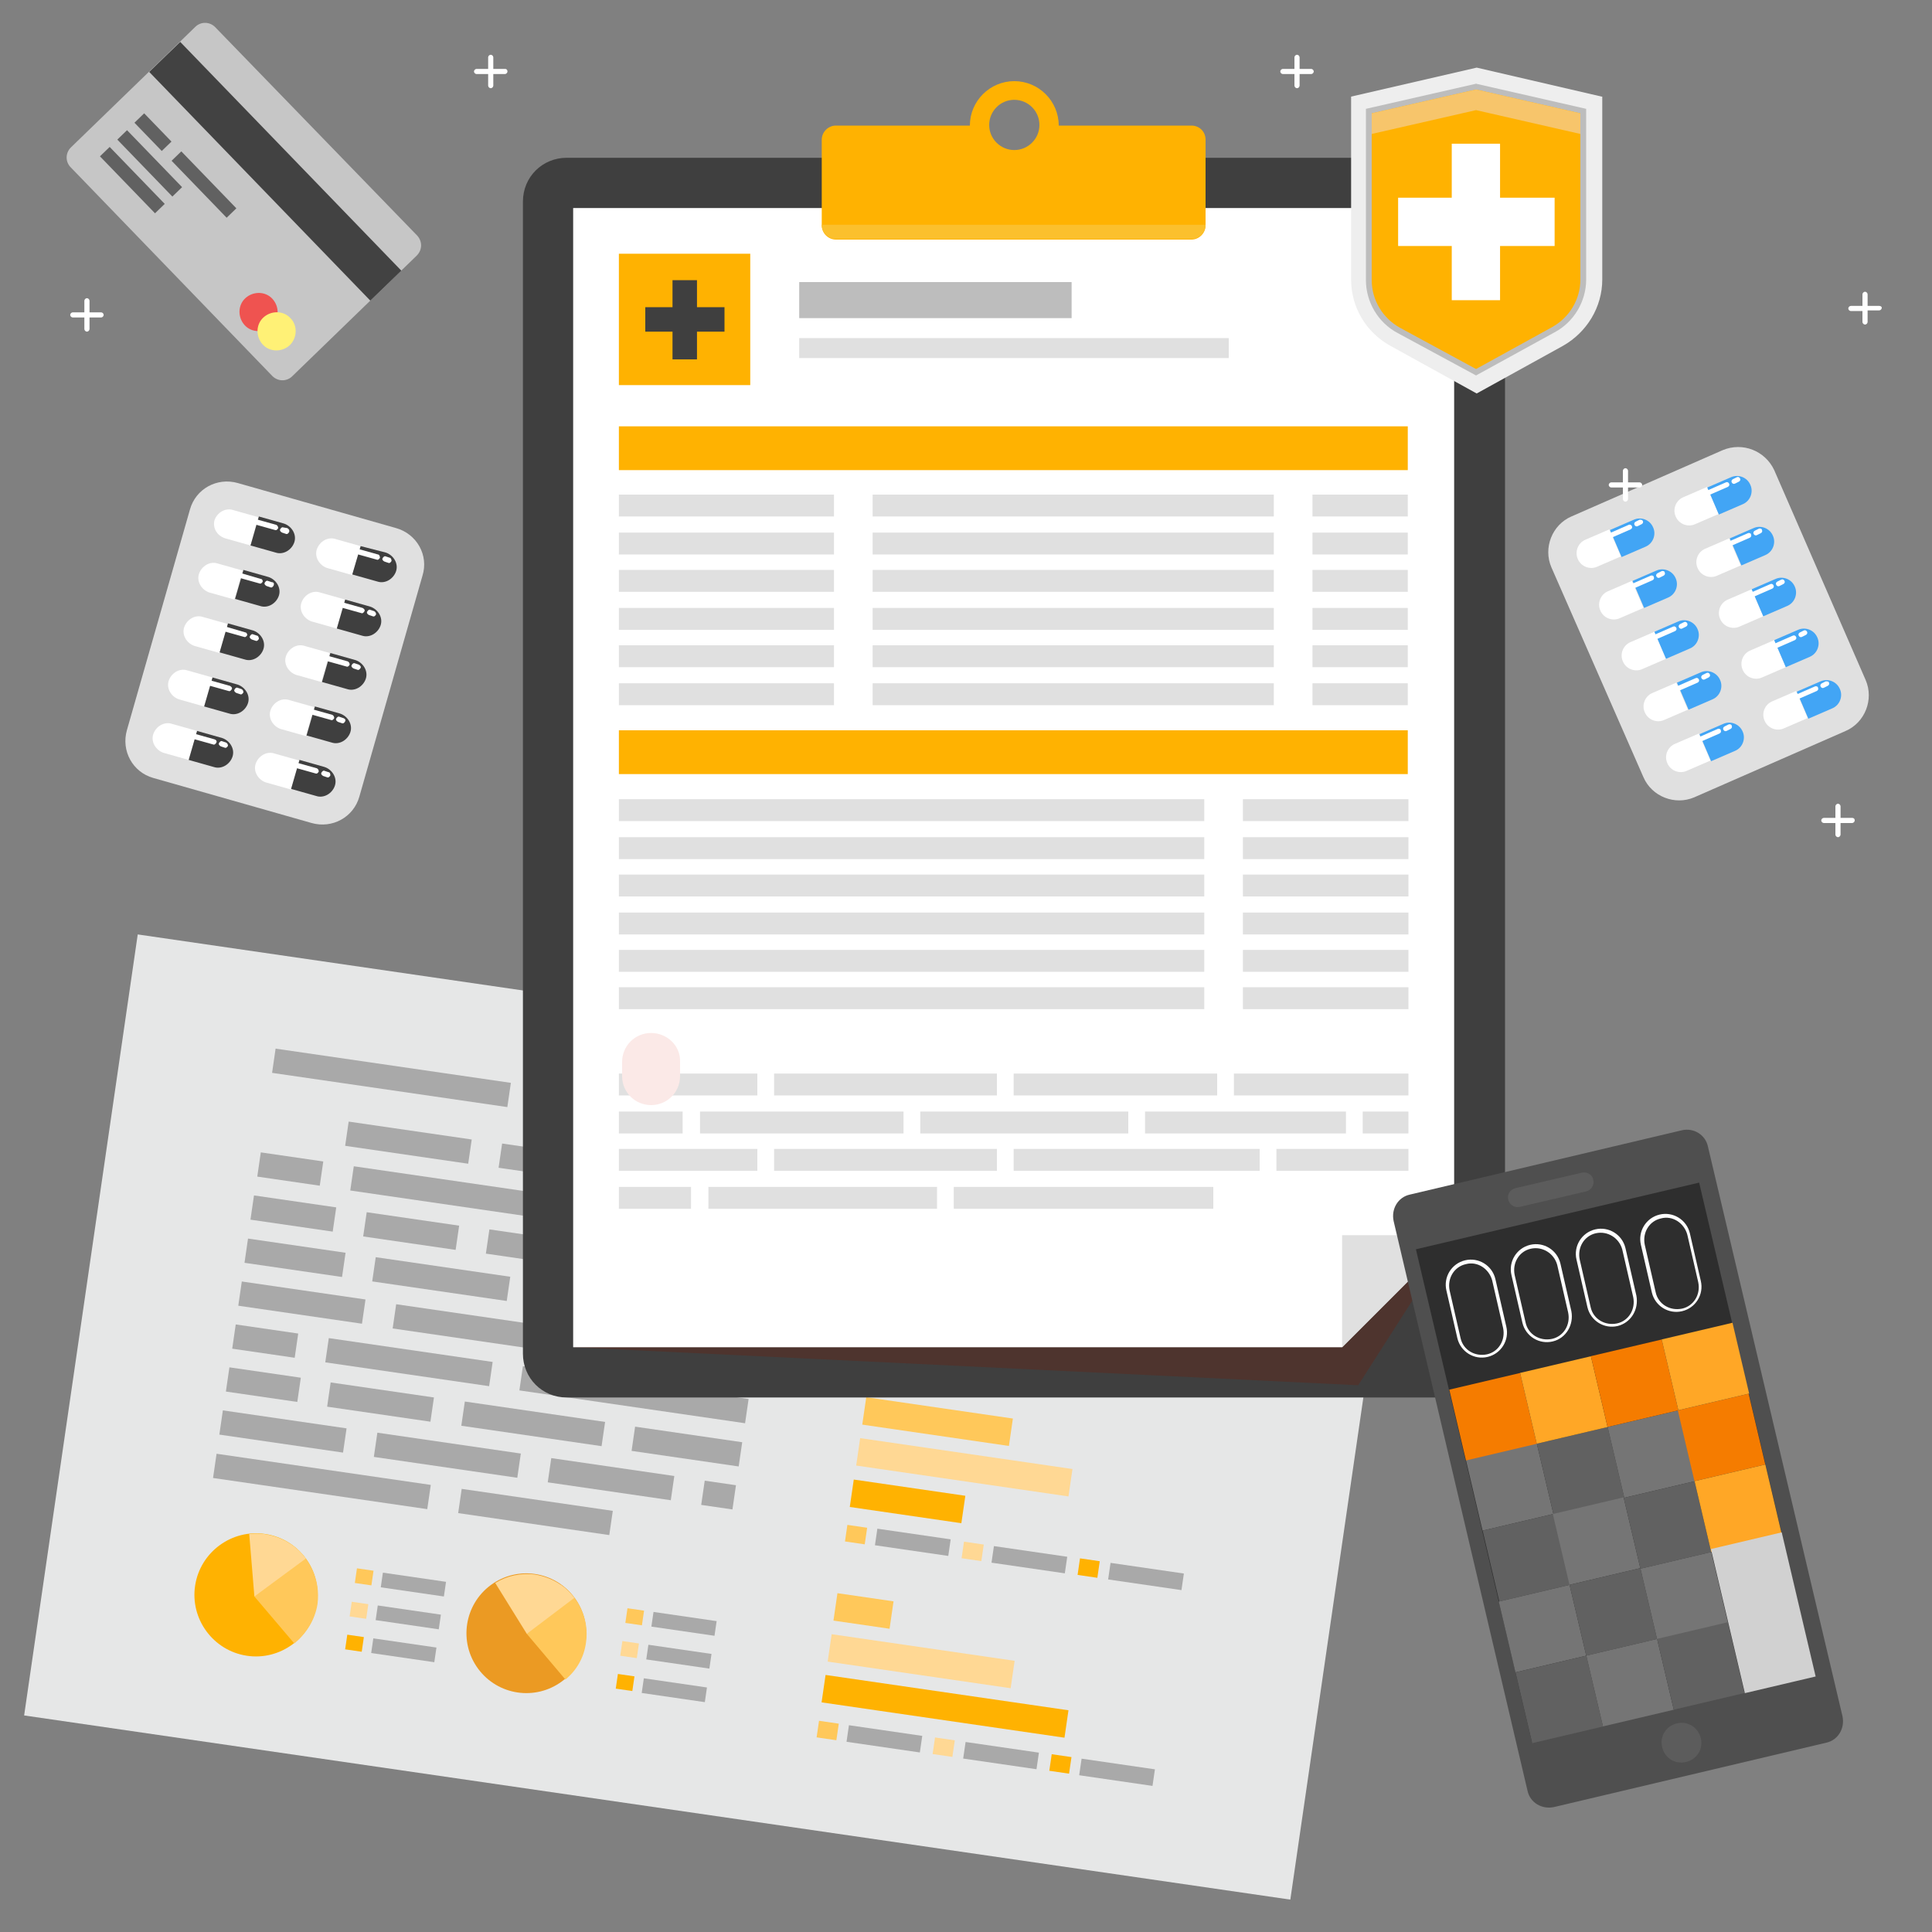 <svg xmlns="http://www.w3.org/2000/svg" xmlns:xlink="http://www.w3.org/1999/xlink" id="&#xD1;&#xEB;&#xEE;&#xE9;_1" x="0px" y="0px" viewBox="0 0 300 300" style="enable-background:new 0 0 300 300;" xml:space="preserve"><rect x="0" y="0" width="300" height="300" fill="#808080" stroke="none"/><style type="text/css">	.st0{opacity:0.8;}	.st1{fill:#FFFFFF;}	.st2{fill:#111111;}	.st3{fill:#FFB201;stroke:#000000;stroke-width:0.25;stroke-miterlimit:10;}	.st4{fill:#FFC727;}	.st5{fill:#EBEBEB;}	.st6{fill:#A6A6A6;}	.st7{fill:none;stroke:#42444F;stroke-width:2.187;stroke-miterlimit:10;stroke-dasharray:2.187,1.093;}	.st8{fill:none;stroke:#42444F;stroke-width:0.908;stroke-miterlimit:10;}	.st9{fill:#42444F;}	.st10{fill:#3F3F3F;}	.st11{fill:#4F4F4F;}	.st12{fill:#EBE6E6;}	.st13{fill:#D1C7C7;}	.st14{fill:#FFC757;}	.st15{fill:#606060;}	.st16{clip-path:url(#SVGID_00000057132148820988965050000015857431131519360677_);}	.st17{fill:#FFB201;}	.st18{fill:#211818;}	.st19{fill:#FFDA99;}	.st20{fill:#FFB839;}	.st21{fill:#FFC85A;}	.st22{fill:#F7C56B;}	.st23{fill:#FFD188;}	.st24{fill:#FFE5C0;}	.st25{fill:#263238;}	.st26{fill:#E6E7E7;}	.st27{fill:#A9A9A9;}	.st28{fill:#FFD894;}	.st29{fill:#EB9A23;}	.st30{fill:#4E342E;}	.st31{fill:#E0E0E0;}	.st32{fill:#BDBDBD;}	.st33{fill:#FBC02D;}	.st34{fill:#FBE9E7;}	.st35{fill:#42A5F5;}	.st36{fill:#2E2E2E;}	.st37{fill:#5C5C5C;}	.st38{fill:#757575;}	.st39{fill:#616161;}	.st40{fill:#F57C00;}	.st41{fill:#FFA726;}	.st42{fill:#D1D1D1;}	.st43{fill:#EEEEEE;}	.st44{fill:#C6C6C6;}	.st45{fill:#424242;}	.st46{fill:#EF5350;}	.st47{fill:#FFF176;}</style><g>	<g>					<rect x="11.5" y="158.7" transform="matrix(0.99 0.144 -0.144 0.99 32.855 -13.671)" class="st26" width="198.6" height="122.5"></rect>					<rect x="42.3" y="165.4" transform="matrix(0.99 0.144 -0.144 0.99 24.736 -7.006)" class="st27" width="36.9" height="3.8"></rect>		<g>							<rect x="61.4" y="167.8" transform="matrix(0.144 -0.99 0.99 0.144 -121.369 214.546)" class="st27" width="3.8" height="19.3"></rect>							<rect x="89.4" y="167.7" transform="matrix(0.144 -0.99 0.99 0.144 -101.475 245.685)" class="st27" width="3.8" height="27.6"></rect>							<rect x="113.3" y="179.4" transform="matrix(0.144 -0.99 0.99 0.144 -84.418 272.385)" class="st27" width="3.8" height="11.2"></rect>							<rect x="43.1" y="176.7" transform="matrix(0.144 -0.99 0.99 0.144 -141.19 199.927)" class="st27" width="3.8" height="9.8"></rect>							<rect x="67.9" y="169.8" transform="matrix(0.144 -0.99 0.99 0.144 -123.491 227.63)" class="st27" width="3.8" height="30.8"></rect>							<rect x="93.8" y="183" transform="matrix(0.144 -0.99 0.99 0.144 -105.065 256.471)" class="st27" width="3.8" height="11.9"></rect>							<rect x="111.2" y="184.7" transform="matrix(0.144 -0.99 0.99 0.144 -92.706 275.817)" class="st27" width="3.8" height="13.6"></rect>							<rect x="43.6" y="182" transform="matrix(0.144 -0.99 0.99 0.144 -147.567 206.343)" class="st27" width="3.8" height="12.9"></rect>							<rect x="61.8" y="183.9" transform="matrix(0.144 -0.99 0.99 0.144 -134.565 226.695)" class="st27" width="3.8" height="14.5"></rect>							<rect x="83.1" y="184.8" transform="matrix(0.144 -0.99 0.99 0.144 -119.472 250.32)" class="st27" width="3.8" height="18.8"></rect>							<rect x="101.5" y="192.5" transform="matrix(0.144 -0.99 0.99 0.144 -106.36 270.842)" class="st27" width="3.8" height="8.8"></rect>							<rect x="113.8" y="195.5" transform="matrix(0.144 -0.99 0.99 0.144 -97.615 284.531)" class="st27" width="3.8" height="6.4"></rect>							<rect x="43.8" y="187.7" transform="matrix(0.144 -0.99 0.99 0.144 -154.165 212.42)" class="st27" width="3.8" height="15.3"></rect>							<rect x="66.5" y="188.1" transform="matrix(0.144 -0.99 0.99 0.144 -137.998 237.726)" class="st27" width="3.8" height="21.1"></rect>							<rect x="88.1" y="195.3" transform="matrix(0.144 -0.99 0.99 0.144 -122.614 261.807)" class="st27" width="3.8" height="13"></rect>							<rect x="107.6" y="196.2" transform="matrix(0.144 -0.99 0.99 0.144 -108.722 283.55)" class="st27" width="3.8" height="16.8"></rect>							<rect x="44.9" y="192.6" transform="matrix(0.144 -0.99 0.99 0.144 -160.139 219.468)" class="st27" width="3.8" height="19.4"></rect>							<rect x="70.9" y="194.3" transform="matrix(0.144 -0.99 0.99 0.144 -141.595 248.494)" class="st27" width="3.8" height="23.6"></rect>							<rect x="96.4" y="200.7" transform="matrix(0.144 -0.99 0.99 0.144 -123.496 276.824)" class="st27" width="3.8" height="18.2"></rect>							<rect x="112.5" y="209.7" transform="matrix(0.144 -0.99 0.99 0.144 -111.98 294.85)" class="st27" width="3.8" height="4.9"></rect>							<rect x="39.2" y="203.4" transform="matrix(0.144 -0.99 0.99 0.144 -170.953 218.941)" class="st27" width="3.8" height="9.8"></rect>							<rect x="61.5" y="198.7" transform="matrix(0.144 -0.99 0.99 0.144 -155.06 243.816)" class="st27" width="3.8" height="25.7"></rect>							<rect x="96.5" y="198.9" transform="matrix(0.144 -0.99 0.99 0.144 -130.157 282.796)" class="st27" width="3.8" height="35.4"></rect>							<rect x="38.9" y="209.5" transform="matrix(0.144 -0.99 0.99 0.144 -177.931 224.423)" class="st27" width="3.8" height="11.2"></rect>							<rect x="57.1" y="209.6" transform="matrix(0.144 -0.99 0.99 0.144 -164.929 244.774)" class="st27" width="3.8" height="16.2"></rect>							<rect x="80.8" y="210.2" transform="matrix(0.144 -0.99 0.99 0.144 -148.101 271.114)" class="st27" width="3.8" height="22"></rect>							<rect x="104.7" y="216.2" transform="matrix(0.144 -0.99 0.99 0.144 -131.044 297.812)" class="st27" width="3.8" height="16.8"></rect>							<rect x="42" y="212.6" transform="matrix(0.144 -0.99 0.99 0.144 -182.462 233.73)" class="st27" width="3.8" height="19.4"></rect>							<rect x="67.5" y="214.8" transform="matrix(0.144 -0.99 0.99 0.144 -164.322 262.122)" class="st27" width="3.8" height="22.5"></rect>							<rect x="92.9" y="220.1" transform="matrix(0.144 -0.99 0.99 0.144 -146.223 290.452)" class="st27" width="3.8" height="19.3"></rect>							<rect x="109.6" y="229.7" transform="matrix(0.144 -0.99 0.99 0.144 -134.303 309.108)" class="st27" width="3.8" height="4.9"></rect>							<rect x="48" y="213.2" transform="matrix(0.144 -0.99 0.99 0.144 -184.899 246.319)" class="st27" width="3.8" height="33.6"></rect>							<rect x="81.2" y="223" transform="matrix(0.144 -0.99 0.99 0.144 -161.318 283.23)" class="st27" width="3.8" height="23.7"></rect>		</g>					<rect x="135.7" y="206.4" transform="matrix(0.99 0.144 -0.144 0.99 31.367 -17.608)" class="st21" width="3.1" height="2.6"></rect>					<rect x="140.4" y="207.7" transform="matrix(0.99 0.144 -0.144 0.99 31.645 -18.869)" class="st27" width="11.5" height="2.6"></rect>					<rect x="153.8" y="209.1" transform="matrix(0.99 0.144 -0.144 0.99 31.935 -20.184)" class="st28" width="3.1" height="2.6"></rect>					<rect x="158.4" y="210.4" transform="matrix(0.99 0.144 -0.144 0.99 32.213 -21.445)" class="st27" width="11.5" height="2.6"></rect>					<rect x="171.9" y="211.7" transform="matrix(0.99 0.144 -0.144 0.99 32.502 -22.761)" class="st17" width="3.1" height="2.6"></rect>					<rect x="176.5" y="213" transform="matrix(0.99 0.144 -0.144 0.99 32.782 -24.023)" class="st27" width="11.5" height="2.6"></rect>					<rect x="138.3" y="189" transform="matrix(0.99 0.144 -0.144 0.99 29.167 -20.459)" class="st21" width="35" height="4.3"></rect>					<rect x="137.5" y="194.4" transform="matrix(0.99 0.144 -0.144 0.99 29.869 -19.33)" class="st28" width="21.9" height="4.3"></rect>					<rect x="136.6" y="200.1" transform="matrix(0.99 0.144 -0.144 0.99 30.624 -18.439)" class="st17" width="12.1" height="4.3"></rect>					<rect x="131.3" y="236.9" transform="matrix(0.99 0.144 -0.144 0.99 35.708 -16.655)" class="st21" width="3.1" height="2.6"></rect>					<rect x="135.9" y="238.1" transform="matrix(0.99 0.144 -0.144 0.99 35.982 -17.915)" class="st27" width="11.5" height="2.6"></rect>					<rect x="149.4" y="239.5" transform="matrix(0.99 0.144 -0.144 0.99 36.27 -19.229)" class="st28" width="3.1" height="2.6"></rect>					<rect x="154" y="240.8" transform="matrix(0.99 0.144 -0.144 0.99 36.55 -20.491)" class="st27" width="11.5" height="2.6"></rect>					<rect x="167.4" y="242.1" transform="matrix(0.99 0.144 -0.144 0.99 36.838 -21.805)" class="st17" width="3.1" height="2.6"></rect>					<rect x="172.1" y="243.4" transform="matrix(0.99 0.144 -0.144 0.99 37.116 -23.067)" class="st27" width="11.5" height="2.6"></rect>					<rect x="134" y="218.5" transform="matrix(0.99 0.144 -0.144 0.99 33.315 -18.653)" class="st21" width="23" height="4.3"></rect>					<rect x="133" y="225.6" transform="matrix(0.99 0.144 -0.144 0.99 34.382 -19.183)" class="st28" width="33.3" height="4.3"></rect>					<rect x="132.1" y="230.9" transform="matrix(0.99 0.144 -0.144 0.99 35.044 -17.869)" class="st17" width="17.5" height="4.3"></rect>					<rect x="126.9" y="267.3" transform="matrix(0.99 0.144 -0.144 0.99 40.037 -15.697)" class="st21" width="3.1" height="2.6"></rect>					<rect x="131.5" y="268.6" transform="matrix(0.99 0.144 -0.144 0.99 40.316 -16.959)" class="st27" width="11.5" height="2.6"></rect>					<rect x="144.9" y="269.9" transform="matrix(0.99 0.144 -0.144 0.99 40.605 -18.274)" class="st28" width="3.1" height="2.6"></rect>					<rect x="149.6" y="271.2" transform="matrix(0.99 0.144 -0.144 0.99 40.885 -19.536)" class="st27" width="11.5" height="2.6"></rect>					<rect x="163" y="272.5" transform="matrix(0.99 0.144 -0.144 0.99 41.179 -20.853)" class="st17" width="3.1" height="2.6"></rect>					<rect x="167.6" y="273.8" transform="matrix(0.99 0.144 -0.144 0.99 41.453 -22.112)" class="st27" width="11.5" height="2.6"></rect>		<g>							<rect x="55.2" y="243.6" transform="matrix(0.99 0.144 -0.144 0.99 35.859 -5.587)" class="st21" width="2.6" height="2.3"></rect>							<rect x="59.2" y="244.8" transform="matrix(0.99 0.144 -0.144 0.99 36.1 -6.677)" class="st27" width="9.9" height="2.3"></rect>							<rect x="54.4" y="248.8" transform="matrix(0.99 0.144 -0.144 0.99 36.592 -5.425)" class="st28" width="2.6" height="2.3"></rect>							<rect x="58.4" y="249.9" transform="matrix(0.99 0.144 -0.144 0.99 36.831 -6.515)" class="st27" width="9.9" height="2.3"></rect>							<rect x="53.7" y="253.9" transform="matrix(0.99 0.144 -0.144 0.99 37.325 -5.263)" class="st17" width="2.6" height="2.3"></rect>							<rect x="57.7" y="255" transform="matrix(0.99 0.144 -0.144 0.99 37.566 -6.354)" class="st27" width="9.9" height="2.3"></rect>		</g>					<rect x="129.6" y="247.9" transform="matrix(0.99 0.144 -0.144 0.99 37.431 -16.695)" class="st21" width="8.8" height="4.3"></rect>		<g>			<path class="st17" d="M49.2,249.1c-0.8,5.2-5.7,8.8-10.9,8c-5.2-0.8-8.8-5.7-8-10.9c0.8-5.2,5.7-8.8,10.9-8     C46.5,239,50,243.9,49.2,249.1z"></path>			<path class="st21" d="M45.2,239.8l-3.8,2.3l-1.9,5.8l6.2,7.3c1.8-1.5,3.2-3.6,3.6-6.1C49.8,245.3,48.1,241.8,45.2,239.8z"></path>			<path class="st28" d="M39.5,247.9l8-5.9c-1.5-2-3.7-3.4-6.5-3.8c-0.8-0.1-1.6-0.1-2.3,0L39.5,247.9z"></path>		</g>					<rect x="128.6" y="255.7" transform="matrix(0.99 0.144 -0.144 0.99 38.646 -17.904)" class="st28" width="28.7" height="4.3"></rect>					<rect x="127.6" y="262.7" transform="matrix(0.99 0.144 -0.144 0.99 39.698 -18.362)" class="st17" width="38.1" height="4.3"></rect>					<rect x="97.2" y="249.8" transform="matrix(0.99 0.144 -0.144 0.99 37.178 -11.572)" class="st21" width="2.6" height="2.3"></rect>					<rect x="101.2" y="250.9" transform="matrix(0.99 0.144 -0.144 0.99 37.419 -12.662)" class="st27" width="9.9" height="2.3"></rect>					<rect x="96.4" y="254.9" transform="matrix(0.99 0.144 -0.144 0.99 37.911 -11.41)" class="st28" width="2.6" height="2.3"></rect>					<rect x="100.4" y="256" transform="matrix(0.99 0.144 -0.144 0.99 38.15 -12.5)" class="st27" width="9.9" height="2.3"></rect>					<rect x="95.7" y="260" transform="matrix(0.99 0.144 -0.144 0.99 38.643 -11.249)" class="st17" width="2.6" height="2.3"></rect>					<rect x="99.7" y="261.2" transform="matrix(0.99 0.144 -0.144 0.99 38.885 -12.339)" class="st27" width="9.9" height="2.3"></rect>					<ellipse transform="matrix(0.804 -0.594 0.594 0.804 -134.737 98.223)" class="st29" cx="81.8" cy="253.7" rx="9.3" ry="9.3"></ellipse>		<path class="st21" d="M87.1,246.1l-3.5,2.2l-1.8,5.4l6,7.1c1.7-1.4,2.9-3.4,3.2-5.8C91.5,251.5,89.9,248,87.1,246.1z"></path>		<path class="st28" d="M89.2,248.1l-7.4,5.6l-4.9-7.9c1.8-1.1,4-1.6,6.2-1.3c2.4,0.4,4.5,1.6,5.9,3.4c0,0,0,0,0,0L89.2,248.1z"></path>	</g>	<path class="st10" d="M226.8,24.5H88c-3.8,0-6.8,3-6.8,6.8v178.9c0,3.8,3,6.8,6.8,6.8h138.9c3.8,0,6.8-3,6.8-6.8V31.3   C233.6,27.5,230.6,24.5,226.8,24.5z"></path>	<polygon class="st30" points="89,209.2 210.9,215.1 225.8,191.8  "></polygon>	<g>		<polygon class="st1" points="225.8,191.8 225.8,32.3 89,32.3 89,209.2 208.4,209.2   "></polygon>		<polygon class="st31" points="208.4,209.2 225.8,191.8 208.4,191.8   "></polygon>		<rect x="96.1" y="39.4" class="st17" width="20.4" height="20.4"></rect>		<rect x="100.2" y="47.7" class="st10" width="12.3" height="3.8"></rect>					<rect x="100.2" y="47.7" transform="matrix(6.123234e-17 -1 1 6.123234e-17 56.727 156.005)" class="st10" width="12.3" height="3.8"></rect>		<rect x="124.1" y="43.8" class="st32" width="42.3" height="5.6"></rect>		<rect x="96.1" y="76.8" class="st31" width="33.4" height="3.4"></rect>		<rect x="96.1" y="82.7" class="st31" width="33.4" height="3.4"></rect>		<rect x="96.1" y="88.5" class="st31" width="33.4" height="3.4"></rect>		<rect x="124.1" y="52.5" class="st31" width="66.7" height="3.1"></rect>		<rect x="96.1" y="66.2" class="st17" width="122.5" height="6.8"></rect>		<rect x="96.1" y="113.4" class="st17" width="122.5" height="6.8"></rect>		<rect x="135.5" y="76.8" class="st31" width="62.3" height="3.4"></rect>		<rect x="135.5" y="82.7" class="st31" width="62.3" height="3.4"></rect>		<rect x="135.5" y="88.5" class="st31" width="62.3" height="3.4"></rect>		<rect x="203.8" y="76.8" class="st31" width="14.8" height="3.4"></rect>		<rect x="203.8" y="82.7" class="st31" width="14.8" height="3.4"></rect>		<rect x="203.8" y="88.5" class="st31" width="14.8" height="3.4"></rect>		<rect x="96.1" y="94.4" class="st31" width="33.4" height="3.4"></rect>		<rect x="135.5" y="94.4" class="st31" width="62.3" height="3.4"></rect>		<rect x="203.8" y="94.4" class="st31" width="14.8" height="3.4"></rect>		<rect x="96.1" y="100.2" class="st31" width="33.4" height="3.4"></rect>		<rect x="135.5" y="100.2" class="st31" width="62.3" height="3.4"></rect>		<rect x="203.8" y="100.2" class="st31" width="14.8" height="3.4"></rect>		<rect x="96.1" y="106.1" class="st31" width="33.4" height="3.4"></rect>		<rect x="135.5" y="106.1" class="st31" width="62.3" height="3.4"></rect>		<rect x="203.8" y="106.1" class="st31" width="14.8" height="3.4"></rect>		<rect x="96.1" y="124.1" class="st31" width="90.9" height="3.4"></rect>		<rect x="96.1" y="130" class="st31" width="90.9" height="3.4"></rect>		<rect x="96.1" y="135.8" class="st31" width="90.9" height="3.4"></rect>		<rect x="193" y="124.1" class="st31" width="25.7" height="3.4"></rect>		<rect x="193" y="130" class="st31" width="25.7" height="3.4"></rect>		<rect x="193" y="135.8" class="st31" width="25.7" height="3.4"></rect>		<rect x="96.1" y="141.7" class="st31" width="90.9" height="3.4"></rect>		<rect x="193" y="141.7" class="st31" width="25.7" height="3.4"></rect>		<rect x="96.1" y="147.5" class="st31" width="90.9" height="3.4"></rect>		<rect x="193" y="147.5" class="st31" width="25.7" height="3.4"></rect>		<rect x="96.1" y="153.3" class="st31" width="90.9" height="3.4"></rect>		<rect x="193" y="153.3" class="st31" width="25.7" height="3.4"></rect>		<g>			<rect x="110" y="184.3" class="st31" width="35.5" height="3.4"></rect>			<rect x="96.1" y="184.3" class="st31" width="11.2" height="3.4"></rect>			<rect x="148.1" y="184.3" class="st31" width="40.3" height="3.4"></rect>		</g>		<g>			<rect x="157.4" y="166.7" class="st31" width="31.6" height="3.4"></rect>			<rect x="191.6" y="166.7" class="st31" width="27.1" height="3.4"></rect>			<rect x="120.2" y="166.7" class="st31" width="34.6" height="3.4"></rect>			<rect x="96.1" y="166.7" class="st31" width="21.5" height="3.4"></rect>		</g>		<g>			<rect x="211.6" y="172.6" class="st31" width="7.1" height="3.4"></rect>			<rect x="108.7" y="172.6" class="st31" width="31.6" height="3.4"></rect>			<rect x="142.9" y="172.6" class="st31" width="32.3" height="3.4"></rect>			<rect x="96.1" y="172.6" class="st31" width="9.9" height="3.4"></rect>			<rect x="177.8" y="172.6" class="st31" width="31.2" height="3.4"></rect>		</g>		<g>			<rect x="157.4" y="178.4" class="st31" width="38.2" height="3.4"></rect>			<rect x="120.2" y="178.4" class="st31" width="34.6" height="3.4"></rect>			<rect x="198.2" y="178.4" class="st31" width="20.5" height="3.4"></rect>			<rect x="96.1" y="178.4" class="st31" width="21.5" height="3.4"></rect>		</g>	</g>	<path class="st17" d="M185,19.5h-20.6c0-3.8-3.1-6.9-6.9-6.9s-6.9,3.1-6.9,6.9h-20.8c-1.2,0-2.2,1-2.2,2.2v13.3   c0,1.2,1,2.2,2.2,2.2H185c1.2,0,2.2-1,2.2-2.2V21.7C187.2,20.4,186.2,19.5,185,19.5z M157.5,23.3c-2.1,0-3.9-1.7-3.9-3.9   c0-2.1,1.7-3.9,3.9-3.9c2.1,0,3.9,1.7,3.9,3.9C161.4,21.6,159.6,23.3,157.5,23.3z"></path>	<path class="st33" d="M127.6,34.9c0,1.2,1,2.2,2.2,2.2H185c1.2,0,2.2-1,2.2-2.2H127.6z"></path>	<path class="st34" d="M101.1,160.4L101.1,160.4c-2.5,0-4.5,2-4.5,4.5v2.2c0,2.5,2,4.5,4.5,4.5l0,0c2.5,0,4.5-2,4.5-4.5v-2.2   C105.7,162.4,103.6,160.4,101.1,160.4z"></path>	<g>		<path class="st31" d="M267.5,69.9l-23.5,10.3c-3,1.3-4.4,4.9-3.1,7.9l14.3,32.6c1.3,3,4.9,4.4,7.9,3.1l23.5-10.3    c3-1.3,4.4-4.9,3.1-7.9L275.5,73C274.1,70,270.6,68.6,267.5,69.9z"></path>		<g>			<path class="st1" d="M249.9,82.2l-3.7,1.6c-1.2,0.5-1.7,1.9-1.2,3c0.5,1.2,1.9,1.7,3,1.2l3.7-1.6L249.9,82.2z"></path>			<path class="st35" d="M251.8,86.5l3.7-1.6c1.2-0.5,1.7-1.9,1.2-3c-0.5-1.2-1.9-1.7-3-1.2l-3.7,1.6L251.8,86.5z"></path>			<g>				<path class="st1" d="M252.9,81.5l-7.1,3.1c-0.2,0.1-0.3,0.3-0.2,0.5c0.1,0.2,0.3,0.3,0.5,0.2l7.1-3.1c0.2-0.1,0.3-0.3,0.2-0.5      C253.3,81.5,253.1,81.4,252.9,81.5z"></path>				<path class="st1" d="M254.6,80.7L254,81c-0.2,0.1-0.3,0.3-0.2,0.5c0.1,0.2,0.3,0.3,0.5,0.2l0.6-0.3c0.2-0.1,0.3-0.3,0.2-0.5      C255,80.7,254.8,80.7,254.6,80.7z"></path>			</g>		</g>		<g>			<path class="st1" d="M265.1,75.6l-3.7,1.6c-1.2,0.5-1.7,1.9-1.2,3c0.5,1.2,1.9,1.7,3,1.2l3.7-1.6L265.1,75.6z"></path>			<path class="st35" d="M266.9,79.9l3.7-1.6c1.2-0.5,1.7-1.9,1.2-3c-0.5-1.2-1.9-1.7-3-1.2l-3.7,1.6L266.9,79.9z"></path>			<g>				<path class="st1" d="M268,74.9l-7.1,3.1c-0.2,0.1-0.3,0.3-0.2,0.5c0.1,0.2,0.3,0.3,0.5,0.2l7.1-3.1c0.2-0.1,0.3-0.3,0.2-0.5      C268.4,74.9,268.2,74.8,268,74.9z"></path>				<path class="st1" d="M269.7,74.1l-0.6,0.3c-0.2,0.1-0.3,0.3-0.2,0.5c0.1,0.2,0.3,0.3,0.5,0.2l0.6-0.3c0.2-0.1,0.3-0.3,0.2-0.5      C270.1,74.1,269.9,74,269.7,74.1z"></path>			</g>		</g>		<g>			<path class="st1" d="M253.4,90.2l-3.7,1.6c-1.2,0.5-1.7,1.9-1.2,3c0.5,1.2,1.9,1.7,3,1.2l3.7-1.6L253.4,90.2z"></path>			<path class="st35" d="M255.3,94.4l3.7-1.6c1.2-0.5,1.7-1.9,1.2-3c-0.5-1.2-1.9-1.7-3-1.2l-3.7,1.6L255.3,94.4z"></path>			<g>				<path class="st1" d="M256.3,89.4l-7.1,3.1c-0.2,0.1-0.3,0.3-0.2,0.5c0.1,0.2,0.3,0.3,0.5,0.2l7.1-3.1c0.2-0.1,0.3-0.3,0.2-0.5      C256.8,89.4,256.5,89.3,256.3,89.4z"></path>				<path class="st1" d="M258,88.7l-0.6,0.3c-0.2,0.1-0.3,0.3-0.2,0.5c0.1,0.2,0.3,0.3,0.5,0.2l0.6-0.3c0.2-0.1,0.3-0.3,0.2-0.5      C258.5,88.7,258.2,88.6,258,88.7z"></path>			</g>		</g>		<g>			<path class="st1" d="M268.5,83.6l-3.7,1.6c-1.2,0.5-1.7,1.9-1.2,3c0.5,1.2,1.9,1.7,3,1.2l3.7-1.6L268.5,83.6z"></path>			<path class="st35" d="M270.4,87.8l3.7-1.6c1.2-0.5,1.7-1.9,1.2-3c-0.5-1.2-1.9-1.7-3-1.2l-3.7,1.6L270.4,87.8z"></path>			<g>				<path class="st1" d="M271.4,82.8l-7.1,3.1c-0.2,0.1-0.3,0.3-0.2,0.5c0.1,0.2,0.3,0.3,0.5,0.2l7.1-3.1c0.2-0.1,0.3-0.3,0.2-0.5      C271.9,82.8,271.6,82.7,271.4,82.8z"></path>				<path class="st1" d="M273.1,82.1l-0.6,0.3c-0.2,0.1-0.3,0.3-0.2,0.5c0.1,0.2,0.3,0.3,0.5,0.2l0.6-0.3c0.2-0.1,0.3-0.3,0.2-0.5      C273.6,82.1,273.3,82,273.1,82.1z"></path>			</g>		</g>		<g>			<path class="st1" d="M256.9,98.1l-3.7,1.6c-1.2,0.5-1.7,1.9-1.2,3c0.5,1.2,1.9,1.7,3,1.2l3.7-1.6L256.9,98.1z"></path>			<path class="st35" d="M258.7,102.3l3.7-1.6c1.2-0.5,1.7-1.9,1.2-3c-0.5-1.2-1.9-1.7-3-1.2l-3.7,1.6L258.7,102.3z"></path>			<g>				<path class="st1" d="M259.8,97.3l-7.1,3.1c-0.2,0.1-0.3,0.3-0.2,0.5c0.1,0.2,0.3,0.3,0.5,0.2l7.1-3.1c0.2-0.1,0.3-0.3,0.2-0.5      C260.2,97.3,260,97.2,259.8,97.3z"></path>				<path class="st1" d="M261.5,96.6l-0.6,0.3c-0.2,0.1-0.3,0.3-0.2,0.5c0.1,0.2,0.3,0.3,0.5,0.2l0.6-0.3c0.2-0.1,0.3-0.3,0.2-0.5      C261.9,96.6,261.7,96.5,261.5,96.6z"></path>			</g>		</g>		<g>			<path class="st1" d="M272,91.5l-3.7,1.6c-1.2,0.5-1.7,1.9-1.2,3c0.5,1.2,1.9,1.7,3,1.2l3.7-1.6L272,91.5z"></path>			<path class="st35" d="M273.8,95.7l3.7-1.6c1.2-0.5,1.7-1.9,1.2-3c-0.5-1.2-1.9-1.7-3-1.2l-3.7,1.6L273.8,95.7z"></path>			<g>				<path class="st1" d="M274.9,90.7l-7.1,3.1c-0.2,0.1-0.3,0.3-0.2,0.5c0.1,0.2,0.3,0.3,0.5,0.2l7.1-3.1c0.2-0.1,0.3-0.3,0.2-0.5      C275.3,90.7,275.1,90.6,274.9,90.7z"></path>				<path class="st1" d="M276.6,90l-0.6,0.3c-0.2,0.1-0.3,0.3-0.2,0.5c0.1,0.2,0.3,0.3,0.5,0.2l0.6-0.3c0.2-0.1,0.3-0.3,0.2-0.5      C277,90,276.8,89.9,276.6,90z"></path>			</g>		</g>		<g>			<path class="st1" d="M260.3,106l-3.7,1.6c-1.2,0.5-1.7,1.9-1.2,3c0.5,1.2,1.9,1.7,3,1.2l3.7-1.6L260.3,106z"></path>			<path class="st35" d="M262.2,110.2l3.7-1.6c1.2-0.5,1.7-1.9,1.2-3c-0.5-1.2-1.9-1.7-3-1.2l-3.7,1.6L262.2,110.2z"></path>			<g>				<path class="st1" d="M263.3,105.3l-7.1,3.1c-0.2,0.1-0.3,0.3-0.2,0.5c0.1,0.2,0.3,0.3,0.5,0.2l7.1-3.1c0.2-0.1,0.3-0.3,0.2-0.5      C263.7,105.3,263.5,105.2,263.3,105.3z"></path>				<path class="st1" d="M265,104.5l-0.6,0.3c-0.2,0.1-0.3,0.3-0.2,0.5c0.1,0.2,0.3,0.3,0.5,0.2l0.6-0.3c0.2-0.1,0.3-0.3,0.2-0.5      C265.4,104.5,265.2,104.4,265,104.5z"></path>			</g>		</g>		<g>			<path class="st1" d="M275.5,99.4l-3.7,1.6c-1.2,0.5-1.7,1.9-1.2,3c0.5,1.2,1.9,1.7,3,1.2l3.7-1.6L275.5,99.4z"></path>			<path class="st35" d="M277.3,103.6l3.7-1.6c1.2-0.5,1.7-1.9,1.2-3c-0.5-1.2-1.9-1.7-3-1.2l-3.7,1.6L277.3,103.6z"></path>			<g>				<path class="st1" d="M278.4,98.7l-7.1,3.1c-0.2,0.1-0.3,0.3-0.2,0.5c0.1,0.2,0.3,0.3,0.5,0.2l7.1-3.1c0.2-0.1,0.3-0.3,0.2-0.5      C278.8,98.7,278.6,98.6,278.4,98.7z"></path>				<path class="st1" d="M280.1,97.9l-0.6,0.3c-0.2,0.1-0.3,0.3-0.2,0.5c0.1,0.2,0.3,0.3,0.5,0.2l0.6-0.3c0.2-0.1,0.3-0.3,0.2-0.5      C280.5,97.9,280.3,97.8,280.1,97.9z"></path>			</g>		</g>		<g>			<path class="st1" d="M263.8,113.9l-3.7,1.6c-1.2,0.5-1.7,1.9-1.2,3c0.5,1.2,1.9,1.7,3,1.2l3.7-1.6L263.8,113.9z"></path>			<path class="st35" d="M265.7,118.2l3.7-1.6c1.2-0.5,1.7-1.9,1.2-3c-0.5-1.2-1.9-1.7-3-1.2l-3.7,1.6L265.7,118.2z"></path>			<g>				<path class="st1" d="M266.7,113.2l-7.1,3.1c-0.2,0.1-0.3,0.3-0.2,0.5c0.1,0.2,0.3,0.3,0.5,0.2l7.1-3.1c0.2-0.1,0.3-0.3,0.2-0.5      C267.2,113.2,266.9,113.1,266.7,113.2z"></path>				<path class="st1" d="M268.4,112.5l-0.6,0.3c-0.2,0.1-0.3,0.3-0.2,0.5c0.1,0.2,0.3,0.3,0.5,0.2l0.6-0.3c0.2-0.1,0.3-0.3,0.2-0.5      C268.9,112.5,268.6,112.4,268.4,112.5z"></path>			</g>		</g>		<g>			<path class="st1" d="M278.9,107.3l-3.7,1.6c-1.2,0.5-1.7,1.9-1.2,3c0.5,1.2,1.9,1.7,3,1.2l3.7-1.6L278.9,107.3z"></path>			<path class="st35" d="M280.8,111.6l3.7-1.6c1.2-0.5,1.7-1.9,1.2-3c-0.5-1.2-1.9-1.7-3-1.2l-3.7,1.6L280.8,111.6z"></path>			<g>				<path class="st1" d="M281.8,106.6l-7.1,3.1c-0.2,0.1-0.3,0.3-0.2,0.5c0.1,0.2,0.3,0.3,0.5,0.2l7.1-3.1c0.2-0.1,0.3-0.3,0.2-0.5      C282.3,106.6,282,106.5,281.8,106.6z"></path>				<path class="st1" d="M283.5,105.8l-0.6,0.3c-0.2,0.1-0.3,0.3-0.2,0.5c0.1,0.2,0.3,0.3,0.5,0.2l0.6-0.3c0.2-0.1,0.3-0.3,0.2-0.5      C284,105.8,283.7,105.8,283.5,105.8z"></path>			</g>		</g>	</g>	<g>		<path class="st31" d="M61.5,82l-24.6-7c-3.2-0.9-6.5,0.9-7.4,4.1l-9.8,34.3c-0.9,3.2,0.9,6.5,4.1,7.4l24.6,7    c3.2,0.9,6.5-0.9,7.4-4.1l9.8-34.3C66.6,86.2,64.7,82.9,61.5,82z"></path>		<path class="st1" d="M40.1,80.3l-3.9-1.1c-1.2-0.4-2.5,0.4-2.9,1.6C33,82,33.7,83.2,35,83.6l3.9,1.1L40.1,80.3z"></path>		<path class="st10" d="M38.9,84.7l3.9,1.1c1.2,0.4,2.5-0.4,2.9-1.6c0.4-1.2-0.4-2.5-1.6-2.9l-3.9-1.1L38.9,84.7z"></path>		<g>			<path class="st1" d="M42.9,81.5l-7.5-2.1c-0.2-0.1-0.4,0.1-0.5,0.3c-0.1,0.2,0.1,0.4,0.3,0.5l7.5,2.1c0.2,0.1,0.4-0.1,0.5-0.3     C43.2,81.8,43.1,81.6,42.9,81.5z"></path>			<path class="st1" d="M44.6,82L44,81.9c-0.2-0.1-0.4,0.1-0.5,0.3c-0.1,0.2,0.1,0.4,0.3,0.5l0.6,0.2c0.2,0.1,0.4-0.1,0.5-0.3     C45,82.3,44.8,82.1,44.6,82z"></path>		</g>		<g>			<path class="st1" d="M56,84.8l-3.9-1.1c-1.2-0.4-2.5,0.4-2.9,1.6c-0.4,1.2,0.4,2.5,1.6,2.9l3.9,1.1L56,84.8z"></path>			<path class="st10" d="M54.7,89.2l3.9,1.1c1.2,0.4,2.5-0.4,2.9-1.6c0.4-1.2-0.4-2.5-1.6-2.9L56,84.8L54.7,89.2z"></path>			<g>				<path class="st1" d="M58.7,86.1l-7.5-2.1c-0.2-0.1-0.4,0.1-0.5,0.3c-0.1,0.2,0.1,0.4,0.3,0.5l7.5,2.1c0.2,0.1,0.4-0.1,0.5-0.3      C59,86.4,58.9,86.1,58.7,86.1z"></path>				<path class="st1" d="M60.5,86.6l-0.6-0.2c-0.2-0.1-0.4,0.1-0.5,0.3c-0.1,0.2,0.1,0.4,0.3,0.5l0.6,0.2c0.2,0.1,0.4-0.1,0.5-0.3      C60.8,86.9,60.7,86.6,60.5,86.6z"></path>			</g>		</g>		<path class="st1" d="M37.7,88.6l-3.9-1.1c-1.2-0.4-2.5,0.4-2.9,1.6c-0.4,1.2,0.4,2.5,1.6,2.9l3.9,1.1L37.7,88.6z"></path>		<path class="st10" d="M36.5,93l3.9,1.1c1.2,0.4,2.5-0.4,2.9-1.6c0.4-1.2-0.4-2.5-1.6-2.9l-3.9-1.1L36.5,93z"></path>		<g>			<path class="st1" d="M40.5,89.9L33,87.7c-0.2-0.1-0.4,0.1-0.5,0.3c-0.1,0.2,0.1,0.4,0.3,0.5l7.5,2.1c0.2,0.1,0.4-0.1,0.5-0.3     C40.8,90.1,40.7,89.9,40.5,89.9z"></path>			<path class="st1" d="M42.2,90.4l-0.6-0.2c-0.2-0.1-0.4,0.1-0.5,0.3c-0.1,0.2,0.1,0.4,0.3,0.5l0.6,0.2c0.2,0.1,0.4-0.1,0.5-0.3     C42.6,90.6,42.5,90.4,42.2,90.4z"></path>		</g>		<path class="st1" d="M53.6,93.1L49.7,92c-1.2-0.4-2.5,0.4-2.9,1.6c-0.4,1.2,0.4,2.5,1.6,2.9l3.9,1.1L53.6,93.1z"></path>		<path class="st10" d="M52.3,97.6l3.9,1.1c1.2,0.4,2.5-0.4,2.9-1.6c0.4-1.2-0.4-2.5-1.6-2.9l-3.9-1.1L52.3,97.6z"></path>		<g>			<path class="st1" d="M56.3,94.4l-7.5-2.1c-0.2-0.1-0.4,0.1-0.5,0.3c-0.1,0.2,0.1,0.4,0.3,0.5l7.5,2.1c0.2,0.1,0.4-0.1,0.5-0.3     C56.7,94.7,56.5,94.5,56.3,94.4z"></path>			<path class="st1" d="M58.1,94.9l-0.6-0.2c-0.2-0.1-0.4,0.1-0.5,0.3c-0.1,0.2,0.1,0.4,0.3,0.5l0.6,0.2c0.2,0.1,0.4-0.1,0.5-0.3     C58.4,95.2,58.3,95,58.1,94.9z"></path>		</g>		<path class="st1" d="M35.4,96.9l-3.9-1.1c-1.2-0.4-2.5,0.4-2.9,1.6c-0.4,1.2,0.4,2.5,1.6,2.9l3.9,1.1L35.4,96.9z"></path>		<path class="st10" d="M34.1,101.3l3.9,1.1c1.2,0.4,2.5-0.4,2.9-1.6c0.4-1.2-0.4-2.5-1.6-2.9l-3.9-1.1L34.1,101.3z"></path>		<g>			<path class="st1" d="M38.1,98.2L30.6,96c-0.2-0.1-0.4,0.1-0.5,0.3c-0.1,0.2,0.1,0.4,0.3,0.5l7.5,2.1c0.2,0.1,0.4-0.1,0.5-0.3     C38.4,98.5,38.3,98.2,38.1,98.2z"></path>			<path class="st1" d="M39.9,98.7l-0.6-0.2c-0.2-0.1-0.4,0.1-0.5,0.3c-0.1,0.2,0.1,0.4,0.3,0.5l0.6,0.2c0.2,0.1,0.4-0.1,0.5-0.3     C40.2,99,40.1,98.7,39.9,98.7z"></path>		</g>		<path class="st1" d="M51.2,101.4l-3.9-1.1c-1.2-0.4-2.5,0.4-2.9,1.6c-0.4,1.2,0.4,2.5,1.6,2.9l3.9,1.1L51.2,101.4z"></path>		<path class="st10" d="M50,105.9l3.9,1.1c1.2,0.4,2.5-0.4,2.9-1.6c0.4-1.2-0.4-2.5-1.6-2.9l-3.9-1.1L50,105.9z"></path>		<g>			<path class="st1" d="M54,102.7l-7.5-2.1c-0.2-0.1-0.4,0.1-0.5,0.3c-0.1,0.2,0.1,0.4,0.3,0.5l7.5,2.1c0.2,0.1,0.4-0.1,0.5-0.3     C54.3,103,54.2,102.8,54,102.7z"></path>			<path class="st1" d="M55.7,103.2l-0.6-0.2c-0.2-0.1-0.4,0.1-0.5,0.3c-0.1,0.2,0.1,0.4,0.3,0.5l0.6,0.2c0.2,0.1,0.4-0.1,0.5-0.3     C56.1,103.5,55.9,103.3,55.7,103.2z"></path>		</g>		<path class="st1" d="M33,105.2l-3.9-1.1c-1.2-0.4-2.5,0.4-2.9,1.6c-0.4,1.2,0.4,2.5,1.6,2.9l3.9,1.1L33,105.2z"></path>		<path class="st10" d="M31.7,109.7l3.9,1.1c1.2,0.4,2.5-0.4,2.9-1.6c0.4-1.2-0.4-2.5-1.6-2.9l-3.9-1.1L31.7,109.7z"></path>		<g>			<path class="st1" d="M35.7,106.5l-7.5-2.1c-0.2-0.1-0.4,0.1-0.5,0.3c-0.1,0.2,0.1,0.4,0.3,0.5l7.5,2.1c0.2,0.1,0.4-0.1,0.5-0.3     C36.1,106.8,35.9,106.6,35.7,106.5z"></path>			<path class="st1" d="M37.5,107l-0.6-0.2c-0.2-0.1-0.4,0.1-0.5,0.3c-0.1,0.2,0.1,0.4,0.3,0.5l0.6,0.2c0.2,0.1,0.4-0.1,0.5-0.3     C37.8,107.3,37.7,107.1,37.5,107z"></path>		</g>		<path class="st1" d="M48.8,109.8l-3.9-1.1c-1.2-0.4-2.5,0.4-2.9,1.6c-0.4,1.2,0.4,2.5,1.6,2.9l3.9,1.1L48.8,109.8z"></path>		<path class="st10" d="M47.6,114.2l3.9,1.1c1.2,0.4,2.5-0.4,2.9-1.6c0.4-1.2-0.4-2.5-1.6-2.9l-3.9-1.1L47.6,114.2z"></path>		<g>			<path class="st1" d="M51.6,111l-7.5-2.1c-0.2-0.1-0.4,0.1-0.5,0.3c-0.1,0.2,0.1,0.4,0.3,0.5l7.5,2.1c0.2,0.1,0.4-0.1,0.5-0.3     C51.9,111.3,51.8,111.1,51.6,111z"></path>			<path class="st1" d="M53.3,111.5l-0.6-0.2c-0.2-0.1-0.4,0.1-0.5,0.3c-0.1,0.2,0.1,0.4,0.3,0.5l0.6,0.2c0.2,0.1,0.4-0.1,0.5-0.3     C53.7,111.8,53.6,111.6,53.3,111.5z"></path>		</g>		<path class="st1" d="M30.6,113.5l-3.9-1.1c-1.2-0.4-2.5,0.4-2.9,1.6c-0.4,1.2,0.4,2.5,1.6,2.9l3.9,1.1L30.6,113.5z"></path>		<path class="st10" d="M29.3,118l3.9,1.1c1.2,0.4,2.5-0.4,2.9-1.6c0.4-1.2-0.4-2.5-1.6-2.9l-3.9-1.1L29.3,118z"></path>		<g>			<path class="st1" d="M33.3,114.8l-7.5-2.1c-0.2-0.1-0.4,0.1-0.5,0.3c-0.1,0.2,0.1,0.4,0.3,0.5l7.5,2.1c0.2,0.1,0.4-0.1,0.5-0.3     C33.7,115.1,33.6,114.9,33.3,114.8z"></path>			<path class="st1" d="M35.1,115.3l-0.6-0.2c-0.2-0.1-0.4,0.1-0.5,0.3c-0.1,0.2,0.1,0.4,0.3,0.5l0.6,0.2c0.2,0.1,0.4-0.1,0.5-0.3     C35.4,115.6,35.3,115.4,35.1,115.3z"></path>		</g>		<path class="st1" d="M46.5,118.1l-3.9-1.1c-1.2-0.4-2.5,0.4-2.9,1.6c-0.4,1.2,0.4,2.5,1.6,2.9l3.9,1.1L46.5,118.1z"></path>		<path class="st10" d="M45.2,122.5l3.9,1.1c1.2,0.4,2.5-0.4,2.9-1.6c0.4-1.2-0.4-2.5-1.6-2.9l-3.9-1.1L45.2,122.5z"></path>		<g>			<path class="st1" d="M49.2,119.3l-7.5-2.1c-0.2-0.1-0.4,0.1-0.5,0.3c-0.1,0.2,0.1,0.4,0.3,0.5l7.5,2.1c0.2,0.1,0.4-0.1,0.5-0.3     C49.5,119.6,49.4,119.4,49.2,119.3z"></path>			<path class="st1" d="M51,119.9l-0.6-0.2c-0.2-0.1-0.4,0.1-0.5,0.3c-0.1,0.2,0.1,0.4,0.3,0.5l0.6,0.2c0.2,0.1,0.4-0.1,0.5-0.3     C51.3,120.1,51.2,119.9,51,119.9z"></path>		</g>	</g>	<g>		<path class="st11" d="M261.2,175.5l-42.3,10c-1.8,0.4-2.9,2.2-2.5,4.1l20.8,88.5c0.4,1.8,2.2,2.9,4.1,2.5l42.3-10    c1.8-0.4,2.9-2.2,2.5-4.1L265.2,178C264.8,176.2,263,175.1,261.2,175.5z"></path>					<rect x="228.4" y="187.8" transform="matrix(0.973 -0.229 0.229 0.973 -45.378 63.561)" class="st36" width="45.2" height="78.7"></rect>		<path class="st37" d="M245.6,182.1l-10.3,2.4c-0.8,0.2-1.3,1-1.1,1.8c0.2,0.8,1,1.3,1.8,1.1l10.3-2.4c0.8-0.2,1.3-1,1.1-1.8    C247.3,182.4,246.4,181.9,245.6,182.1z"></path>		<path class="st37" d="M264.1,269.9c0.4,1.7-0.6,3.3-2.3,3.7c-1.7,0.4-3.3-0.6-3.7-2.3c-0.4-1.7,0.6-3.3,2.3-3.7    C262,267.2,263.7,268.2,264.1,269.9z"></path>					<rect x="228.9" y="225.3" transform="matrix(0.973 -0.229 0.229 0.973 -46.689 59.882)" class="st38" width="11.3" height="11.3"></rect>					<rect x="239.9" y="222.8" transform="matrix(0.973 -0.229 0.229 0.973 -45.803 62.33)" class="st39" width="11.3" height="11.3"></rect>					<rect x="250.9" y="220.2" transform="matrix(0.973 -0.229 0.229 0.973 -44.918 64.779)" class="st38" width="11.3" height="11.3"></rect>					<rect x="261.8" y="217.6" transform="matrix(0.973 -0.229 0.229 0.973 -44.033 67.228)" class="st40" width="11.3" height="11.3"></rect>					<rect x="226.3" y="214.4" transform="matrix(0.973 -0.229 0.229 0.973 -44.239 58.995)" class="st40" width="11.3" height="11.3"></rect>					<rect x="237.3" y="211.8" transform="matrix(0.973 -0.229 0.229 0.973 -43.354 61.445)" class="st41" width="11.3" height="11.3"></rect>					<rect x="248.3" y="209.2" transform="matrix(0.973 -0.229 0.229 0.973 -42.469 63.894)" class="st40" width="11.3" height="11.3"></rect>					<rect x="259.3" y="206.6" transform="matrix(0.973 -0.229 0.229 0.973 -41.584 66.343)" class="st41" width="11.3" height="11.3"></rect>					<rect x="231.5" y="236.3" transform="matrix(0.973 -0.229 0.229 0.973 -49.137 60.766)" class="st39" width="11.3" height="11.3"></rect>					<rect x="242.4" y="233.7" transform="matrix(0.973 -0.229 0.229 0.973 -48.252 63.215)" class="st38" width="11.3" height="11.3"></rect>					<rect x="253.4" y="231.2" transform="matrix(0.973 -0.229 0.229 0.973 -47.367 65.664)" class="st39" width="11.3" height="11.3"></rect>					<rect x="264.4" y="228.6" transform="matrix(0.973 -0.229 0.229 0.973 -46.482 68.113)" class="st41" width="11.3" height="11.3"></rect>					<rect x="234" y="247.3" transform="matrix(0.973 -0.229 0.229 0.973 -51.586 61.651)" class="st38" width="11.3" height="11.3"></rect>					<rect x="245" y="244.7" transform="matrix(0.973 -0.229 0.229 0.973 -50.702 64.1)" class="st39" width="11.3" height="11.3"></rect>					<rect x="256" y="242.2" transform="matrix(0.973 -0.229 0.229 0.973 -49.816 66.549)" class="st38" width="11.3" height="11.3"></rect>					<rect x="236.6" y="258.3" transform="matrix(0.973 -0.229 0.229 0.973 -54.035 62.536)" class="st39" width="11.3" height="11.3"></rect>					<rect x="247.6" y="255.7" transform="matrix(0.973 -0.229 0.229 0.973 -53.151 64.985)" class="st38" width="11.3" height="11.3"></rect>					<rect x="258.6" y="253.1" transform="matrix(0.973 -0.229 0.229 0.973 -52.266 67.434)" class="st39" width="11.3" height="11.3"></rect>					<rect x="268.3" y="239" transform="matrix(0.973 -0.229 0.229 0.973 -50.115 69.426)" class="st42" width="11.3" height="23"></rect>		<g>			<path class="st1" d="M231,210.7c-2.1,0.5-4.2-0.8-4.7-2.9l-1.7-7.4c-0.5-2.1,0.8-4.2,2.9-4.7c2.1-0.5,4.2,0.8,4.7,2.9l1.7,7.4     C234.4,208.1,233.1,210.2,231,210.7z M227.6,196.3c-1.8,0.4-2.9,2.2-2.5,4.1l1.7,7.4c0.4,1.8,2.2,2.9,4.1,2.5     c1.8-0.4,2.9-2.2,2.5-4.1l-1.7-7.4C231.2,197,229.4,195.8,227.6,196.3z"></path>		</g>		<g>			<path class="st1" d="M241.1,208.3c-2.1,0.5-4.2-0.8-4.7-2.9l-1.7-7.4c-0.5-2.1,0.8-4.2,2.9-4.7c2.1-0.5,4.2,0.8,4.7,2.9l1.7,7.4     C244.4,205.7,243.2,207.8,241.1,208.3z M237.7,193.9c-1.8,0.4-2.9,2.2-2.5,4.1l1.7,7.4c0.4,1.8,2.2,2.9,4.1,2.5     c1.8-0.4,2.9-2.2,2.5-4.1l-1.7-7.4C241.3,194.6,239.5,193.5,237.7,193.9z"></path>		</g>		<g>			<path class="st1" d="M251.2,205.9c-2.1,0.5-4.2-0.8-4.7-2.9l-1.7-7.4c-0.5-2.1,0.8-4.2,2.9-4.7c2.1-0.5,4.2,0.8,4.7,2.9l1.7,7.4     C254.5,203.4,253.2,205.4,251.2,205.9z M247.8,191.5c-1.8,0.4-2.9,2.2-2.5,4.1l1.7,7.4c0.4,1.8,2.2,2.9,4.1,2.5     c1.8-0.4,2.9-2.2,2.5-4.1l-1.7-7.4C251.4,192.2,249.6,191.1,247.8,191.5z"></path>		</g>		<g>			<path class="st1" d="M261.2,203.6c-2.1,0.5-4.2-0.8-4.7-2.9l-1.7-7.4c-0.5-2.1,0.8-4.2,2.9-4.7c2.1-0.5,4.2,0.8,4.7,2.9l1.7,7.4     C264.6,201,263.3,203.1,261.2,203.6z M257.9,189.2c-1.8,0.4-2.9,2.2-2.5,4.1l1.7,7.4c0.4,1.8,2.2,2.9,4.1,2.5     c1.8-0.4,2.9-2.2,2.5-4.1l-1.7-7.4C261.5,189.9,259.7,188.7,257.9,189.2z"></path>		</g>	</g>	<g>		<g>			<path class="st43" d="M248.7,15l-19.4-4.5L209.8,15v28.4c0,4.3,2.3,8.2,6.1,10.3l13.4,7.4l13.4-7.4c3.7-2.1,6.1-6,6.1-10.3V15z"></path>			<path class="st32" d="M217,51.7c-3-1.6-4.9-4.8-4.9-8.2V16.9l17.1-3.9l17.1,3.9v26.5c0,3.4-1.9,6.6-4.9,8.2l-12.2,6.7L217,51.7z"></path>			<path class="st17" d="M217.4,50.9c-2.7-1.5-4.4-4.3-4.4-7.4V17.6l16.2-3.7l16.2,3.7v25.8c0,3.1-1.7,5.9-4.4,7.4l-11.8,6.5     L217.4,50.9z"></path>			<polygon class="st22" points="229.2,13.9 213,17.6 213,20.8 229.2,17.1 245.4,20.8 245.4,17.6    "></polygon>		</g>		<rect x="217.1" y="30.7" class="st1" width="24.3" height="7.5"></rect>					<rect x="217.1" y="30.7" transform="matrix(6.123234e-17 -1 1 6.123234e-17 194.728 263.715)" class="st1" width="24.3" height="7.5"></rect>	</g>	<path class="st1" d="M254.6,74.9h-1.8v-1.8c0-0.2-0.2-0.4-0.4-0.4c-0.2,0-0.4,0.2-0.4,0.4v1.8h-1.8c-0.2,0-0.4,0.2-0.4,0.4   c0,0.2,0.2,0.4,0.4,0.4h1.8v1.8c0,0.2,0.2,0.4,0.4,0.4c0.2,0,0.4-0.2,0.4-0.4v-1.8h1.8c0.2,0,0.4-0.2,0.4-0.4   C255,75.1,254.8,74.9,254.6,74.9z"></path>	<path class="st1" d="M287.6,127h-1.8v-1.8c0-0.2-0.2-0.4-0.4-0.4c-0.2,0-0.4,0.2-0.4,0.4v1.8h-1.8c-0.2,0-0.4,0.2-0.4,0.4   c0,0.2,0.2,0.4,0.4,0.4h1.8v1.8c0,0.2,0.2,0.4,0.4,0.4c0.2,0,0.4-0.2,0.4-0.4v-1.8h1.8c0.2,0,0.4-0.2,0.4-0.4   C288,127.1,287.8,127,287.6,127z"></path>	<path class="st1" d="M291.8,47.5H290v-1.8c0-0.2-0.2-0.4-0.4-0.4c-0.2,0-0.4,0.2-0.4,0.4v1.8h-1.8c-0.2,0-0.4,0.2-0.4,0.4   c0,0.2,0.2,0.4,0.4,0.4h1.8V50c0,0.2,0.2,0.4,0.4,0.4c0.2,0,0.4-0.2,0.4-0.4v-1.8h1.8c0.2,0,0.4-0.2,0.4-0.4   C292.2,47.6,292,47.5,291.8,47.5z"></path>	<path class="st1" d="M203.6,10.7h-1.8V8.9c0-0.2-0.2-0.4-0.4-0.4c-0.2,0-0.4,0.2-0.4,0.4v1.8h-1.8c-0.2,0-0.4,0.2-0.4,0.4   c0,0.2,0.2,0.4,0.4,0.4h1.8v1.8c0,0.2,0.2,0.4,0.4,0.4c0.2,0,0.4-0.2,0.4-0.4v-1.8h1.8c0.2,0,0.4-0.2,0.4-0.4   C204,10.9,203.8,10.7,203.6,10.7z"></path>	<path class="st1" d="M15.7,48.5h-1.8v-1.8c0-0.2-0.2-0.4-0.4-0.4c-0.2,0-0.4,0.2-0.4,0.4v1.8h-1.8c-0.2,0-0.4,0.2-0.4,0.4   c0,0.2,0.2,0.4,0.4,0.4h1.8v1.8c0,0.2,0.2,0.4,0.4,0.4c0.2,0,0.4-0.2,0.4-0.4v-1.8h1.8c0.2,0,0.4-0.2,0.4-0.4   C16.1,48.7,15.9,48.5,15.7,48.5z"></path>	<path class="st1" d="M78.4,10.7h-1.8V8.9c0-0.2-0.2-0.4-0.4-0.4c-0.2,0-0.4,0.2-0.4,0.4v1.8h-1.8c-0.2,0-0.4,0.2-0.4,0.4   c0,0.2,0.2,0.4,0.4,0.4h1.8v1.8c0,0.2,0.2,0.4,0.4,0.4c0.2,0,0.4-0.2,0.4-0.4v-1.8h1.8c0.2,0,0.4-0.2,0.4-0.4   C78.8,10.9,78.7,10.7,78.4,10.7z"></path>	<g>		<path class="st44" d="M64.8,36.6L33.4,4.2c-0.8-0.8-2.1-0.9-3-0.1L11,22.9c-0.8,0.8-0.9,2.1-0.1,3l31.4,32.5    c0.8,0.8,2.1,0.9,3,0.1l19.4-18.8C65.6,38.8,65.6,37.5,64.8,36.6z"></path>					<rect x="18" y="23.2" transform="matrix(0.695 0.719 -0.719 0.695 32.156 -22.558)" class="st45" width="49.4" height="6.7"></rect>		<g>			<path class="st46" d="M42.2,50.6c-1.2,1.1-3.1,1.1-4.2-0.1c-1.1-1.2-1.1-3.1,0.1-4.2c1.2-1.1,3.1-1.1,4.2,0.1     C43.4,47.6,43.4,49.5,42.2,50.6z"></path>			<path class="st47" d="M45,53.6c-1.2,1.1-3.1,1.1-4.2-0.1c-1.1-1.2-1.1-3.1,0.1-4.2c1.2-1.1,3.1-1.1,4.2,0.1     C46.2,50.5,46.2,52.4,45,53.6z"></path>		</g>		<g>							<rect x="17.1" y="24.3" transform="matrix(0.695 0.719 -0.719 0.695 25.314 -8.966)" class="st39" width="12.3" height="2.1"></rect>							<rect x="14.4" y="26.9" transform="matrix(0.695 0.719 -0.719 0.695 26.364 -6.233)" class="st39" width="12.3" height="2.1"></rect>			<g>									<rect x="25.5" y="27.6" transform="matrix(0.695 0.719 -0.719 0.695 30.277 -14.012)" class="st39" width="12.3" height="2.1"></rect>									<rect x="20.7" y="19.5" transform="matrix(0.695 0.719 -0.719 0.695 22.022 -10.838)" class="st39" width="6.1" height="2.1"></rect>			</g>		</g>	</g></g></svg>